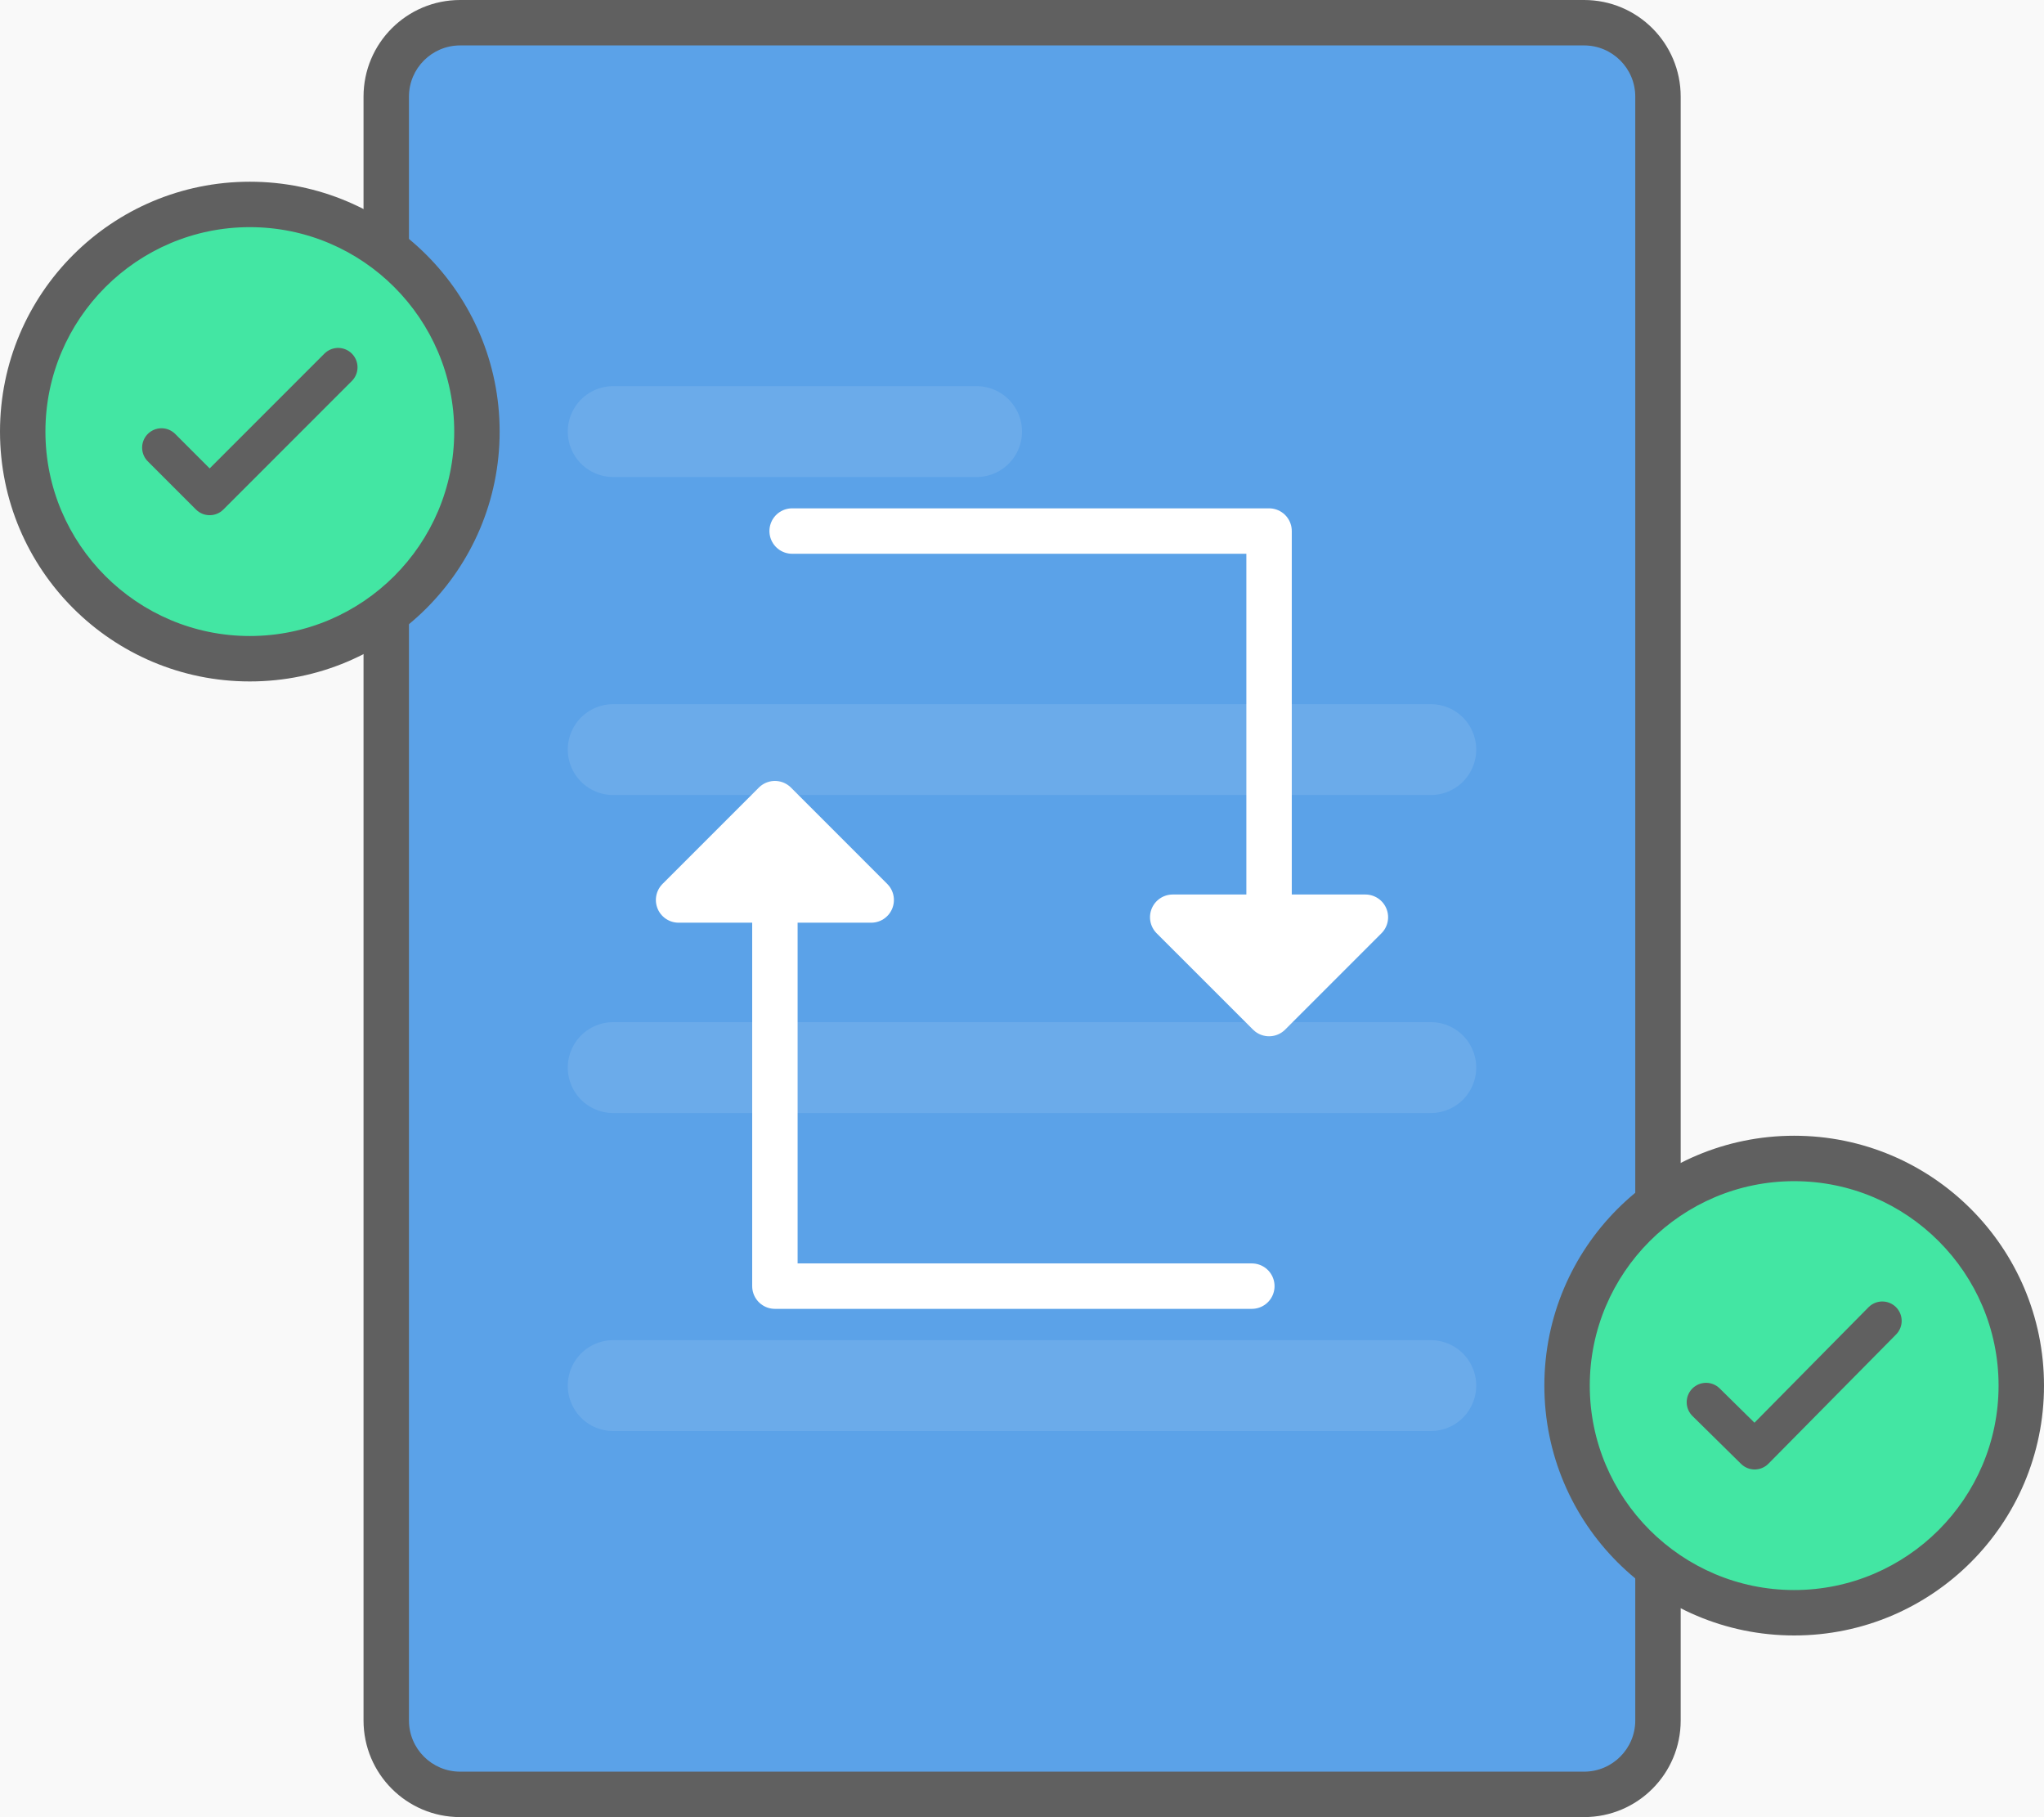 <svg xmlns="http://www.w3.org/2000/svg" viewBox="0 0 90 80" enable-background="new 0 0 90 80"><switch><g><path fill="#f9f9f9" d="m-150-237h274v665h-274z"/><g><g><path d="M20.253,79C18.459,79,17,77.541,17,75.747V4.253C17,2.459,18.459,1,20.253,1h49.494
					C71.541,1,73,2.459,73,4.253v71.494C73,77.541,71.541,79,69.747,79H20.253z" fill="#5ba2e8"/><path d="m69.75 2c1.242 0 2.253 1.01 2.253 2.253v71.49c0 1.242-1.01 2.253-2.253 2.253h-49.49c-1.242 0-2.253-1.01-2.253-2.253v-71.49c0-1.242 1.01-2.253 2.253-2.253h49.49m0-2h-49.49c-2.349 0-4.253 1.904-4.253 4.253v71.49c0 2.349 1.904 4.253 4.253 4.253h49.49c2.349 0 4.253-1.904 4.253-4.253v-71.49c0-2.349-1.904-4.253-4.253-4.253z" fill="#606060"/></g><g opacity=".1"><path fill="none" stroke="#fff" stroke-linejoin="round" stroke-linecap="round" stroke-width="4" stroke-miterlimit="10" d="m27 19h16"/><path fill="none" stroke="#fff" stroke-linejoin="round" stroke-linecap="round" stroke-width="4" stroke-miterlimit="10" d="m27 33h36"/><path fill="none" stroke="#fff" stroke-linejoin="round" stroke-linecap="round" stroke-width="4" stroke-miterlimit="10" d="m27 47h36"/><path fill="none" stroke="#fff" stroke-linejoin="round" stroke-linecap="round" stroke-width="4" stroke-miterlimit="10" d="m27 61h36"/></g><g><path fill="none" stroke="#fff" stroke-linejoin="round" stroke-linecap="round" stroke-width="2" stroke-miterlimit="10" d="m34.879 23.379h21v21"/><path fill="#fff" stroke="#fff" stroke-linejoin="round" stroke-linecap="round" stroke-width="2" stroke-miterlimit="10" d="m60.12 40.38l-4.241 4.241-4.243-4.241z"/><path fill="none" stroke="#fff" stroke-linejoin="round" stroke-linecap="round" stroke-width="2" stroke-miterlimit="10" d="m55.12 56.621h-21v-21"/><path fill="#fff" stroke="#fff" stroke-linejoin="round" stroke-linecap="round" stroke-width="2" stroke-miterlimit="10" d="m29.879 39.621l4.241-4.241 4.24 4.241z"/></g><g><circle cx="11" cy="19" r="10" fill="#43e6a3"/><path d="m11 10c4.963 0 9 4.04 9 9s-4.04 9-9 9-9-4.04-9-9 4.04-9 9-9m0-2c-6.075 0-11 4.925-11 11s4.925 11 11 11 11-4.925 11-11-4.925-11-11-11z" fill="#606060"/></g><path fill="none" fill-rule="evenodd" stroke="#606060" stroke-linejoin="round" stroke-linecap="round" stroke-width="1.706" stroke-miterlimit="10" d="m14.889 16.17l-5.657 5.658-2.121-2.121"/><g><circle cx="79" cy="61" r="10" fill="#43e6a3"/><path d="m79 52c4.963 0 9 4.04 9 9s-4.04 9-9 9-9-4.04-9-9 4.04-9 9-9m0-2c-6.075 0-11 4.925-11 11s4.925 11 11 11 11-4.925 11-11-4.925-11-11-11z" fill="#606060"/></g><path fill="none" fill-rule="evenodd" stroke="#606060" stroke-linejoin="round" stroke-linecap="round" stroke-width="1.706" stroke-miterlimit="10" d="m82.88 58.15l-5.62 5.689-2.14-2.108"/></g></g></switch></svg>